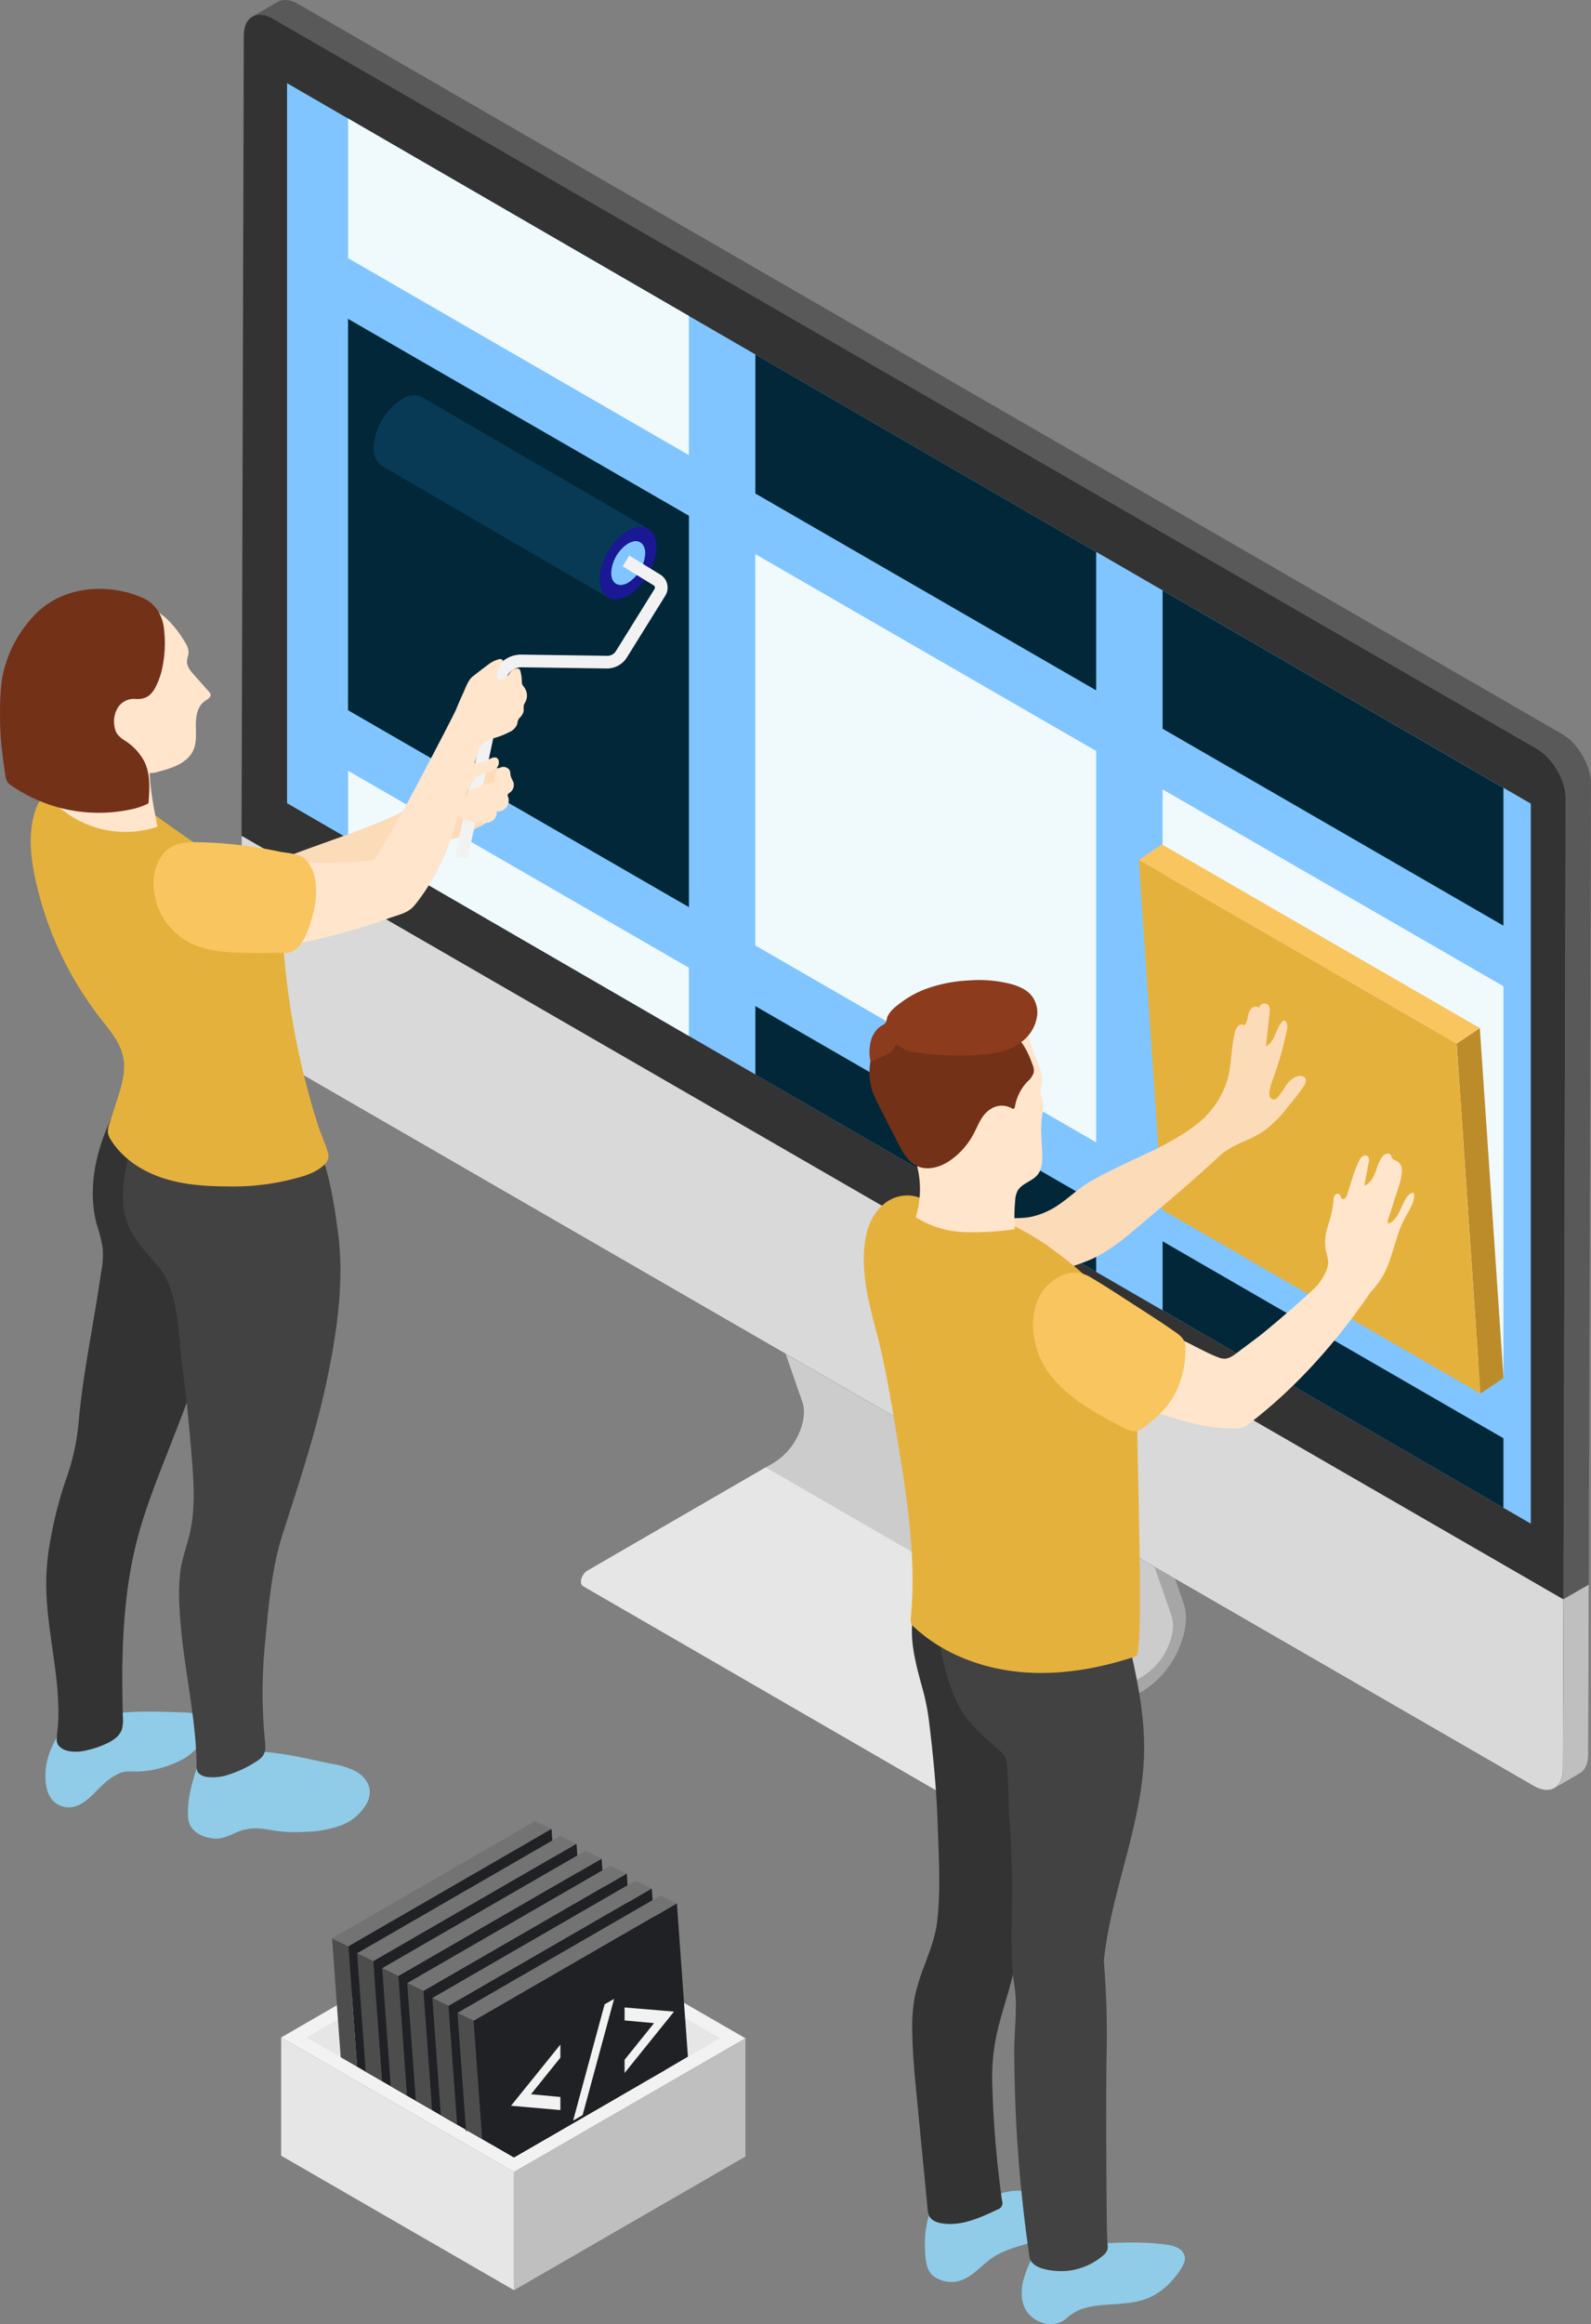 <?xml version="1.0" encoding="UTF-8"?> <svg xmlns="http://www.w3.org/2000/svg" xmlns:xlink="http://www.w3.org/1999/xlink" id="Group_4884" data-name="Group 4884" width="475.703" height="694.557" viewBox="0 0 475.703 694.557"><rect x="0" y="0" width="475.703" height="694.557" fill="#808080" stroke="none"/><defs><clipPath id="clip-path"><rect id="Rectangle_2978" data-name="Rectangle 2978" width="475.703" height="694.557" fill="none"></rect></clipPath><clipPath id="clip-path-2"><rect id="Rectangle_2977" data-name="Rectangle 2977" width="84.524" height="61.022" fill="none"></rect></clipPath></defs><g id="Group_4883" data-name="Group 4883" clip-path="url(#clip-path)"><path id="Path_8050" data-name="Path 8050" d="M216.1,230.561l-1.162,6-3.025,5.755-6.964,5.091-4.985,3.629-22.62,12.632-28.892,18.2L38.1,218.058l.023-.046a1.382,1.382,0,0,1-.452-1.116,4.218,4.218,0,0,1,1.932-3.33L92.9,182.7l2.384-1.374a19.1,19.1,0,0,0,7.37-8.356c1.679-3.611,2.126-7.176,1.227-9.754L73.025,74.334l3.676-3.5L187.059,134.6l-.41,8.338,12.7,34.09,9.878,29.238,6.337,16.782Z" transform="translate(136.043 255.832)" fill="#ccc"></path><path id="Path_8051" data-name="Path 8051" d="M204.956,159.8l-4.985,3.629-22.62,12.632-28.892,18.2L38.1,130.453l.018-.046a1.382,1.382,0,0,1-.452-1.116,4.223,4.223,0,0,1,1.937-3.33L92.9,95.09Z" transform="translate(136.039 343.438)" fill="#e6e6e6"></path><path id="Path_8052" data-name="Path 8052" d="M119.133,199.66,63.53,231.84c-1.065.618-1.937.124-1.937-1.1A4.271,4.271,0,0,1,63.53,227.4l55.691-32.231a19.219,19.219,0,0,0,7.356-8.37c1.679-3.611,2.126-7.171,1.227-9.754L96.956,88.181l3.68-3.519,30.843,88.859c1.259,3.62.687,8.564-1.559,13.618a27.826,27.826,0,0,1-10.787,12.521" transform="translate(222.457 305.775)" fill="#a6a6a6"></path><path id="Path_8053" data-name="Path 8053" d="M408.036,219.4,30.074,1.187c-2.4-1.388-4.579-1.517-6.152-.6l-7.568,4.4c1.568-.913,3.745-.784,6.152.6L400.464,223.8c4.764,2.749,8.619,9.426,8.6,14.9l-.821,290.123c-.009,2.726-.968,4.639-2.518,5.534l7.572-4.4c1.55-.9,2.509-2.809,2.513-5.534l.826-290.123c.014-5.469-3.842-12.147-8.6-14.9" transform="translate(59.066 -0.001)" fill="#595959"></path><path id="Path_8054" data-name="Path 8054" d="M111.014,102.688l-.157,50.849c0,2.73-.964,4.644-2.513,5.543l-7.559,4.4c1.545-.9,2.513-2.813,2.513-5.543l.148-50.89Z" transform="translate(364.007 370.88)" fill="#bfbfbf"></path><path id="Path_8055" data-name="Path 8055" d="M411.671,235.249l-.816,290.128c-.023,5.479-3.888,7.669-8.656,4.939L24.249,312.094c-4.792-2.749-8.638-9.408-8.619-14.91L16.446,7.057c.023-5.456,3.892-7.669,8.679-4.921L403.079,220.363c4.769,2.749,8.615,9.408,8.592,14.887" transform="translate(56.451 3.449)" fill="#333"></path><path id="Path_8056" data-name="Path 8056" d="M411,282.354l-.152,50.849c-.018,5.479-3.888,7.669-8.656,4.944L24.246,119.92c-4.792-2.749-8.638-9.408-8.615-14.91l.152-50.849Z" transform="translate(56.455 195.618)" fill="#d9d9d9"></path><path id="Path_8057" data-name="Path 8057" d="M390.491,435.88,18.611,220.568V5.39L390.491,220.7Z" transform="translate(67.218 19.467)" fill="#80c5ff"></path><path id="Path_8058" data-name="Path 8058" d="M124.464,66.689v41.6L22.569,49.427V7.678Z" transform="translate(81.511 27.729)" fill="#f0f9fc"></path><path id="Path_8059" data-name="Path 8059" d="M150.873,81.98v41.372L48.972,64.529V22.969Z" transform="translate(176.873 82.956)" fill="#022738"></path><path id="Path_8060" data-name="Path 8060" d="M177.277,97.271v41.183L75.377,79.595V38.26Z" transform="translate(272.239 138.184)" fill="#022738"></path><path id="Path_8061" data-name="Path 8061" d="M124.493,196.47,22.564,137.62V20.662L124.493,79.508Z" transform="translate(81.496 74.626)" fill="#022738"></path><path id="Path_8062" data-name="Path 8062" d="M150.9,211.715,48.969,152.865V35.907L150.9,94.753Z" transform="translate(176.864 129.686)" fill="#f0f9fc"></path><path id="Path_8063" data-name="Path 8063" d="M177.3,226.96,75.374,168.11V51.152L177.3,110Z" transform="translate(272.231 184.747)" fill="#f0f9fc"></path><path id="Path_8064" data-name="Path 8064" d="M124.464,108.807v20.4L22.569,70.2V49.948Z" transform="translate(81.511 180.398)" fill="#f0f9fc"></path><path id="Path_8065" data-name="Path 8065" d="M150.873,124.02v20.591L48.972,85.637V65.2Z" transform="translate(176.873 235.476)" fill="#022738"></path><path id="Path_8066" data-name="Path 8066" d="M177.277,139.3v20.78l-101.9-59.011V80.44Z" transform="translate(272.239 290.527)" fill="#022738"></path><path id="Path_8067" data-name="Path 8067" d="M89.714,50.038a4.813,4.813,0,0,0-2.55-.184,72.839,72.839,0,0,1-9.929.318,2.051,2.051,0,0,0-2.283,1.222,24.067,24.067,0,0,1-5.414,5.838A62.508,62.508,0,0,1,63.063,61.1,68.144,68.144,0,0,1,56.33,64.56c-11.271,4.93-23.091,8.481-34.491,13.1a6.7,6.7,0,0,0-2.251,1.273,6.2,6.2,0,0,0-1.061,1.49A13.886,13.886,0,0,0,16.8,84.967a8.944,8.944,0,0,0,2.841,7.669,1.549,1.549,0,0,0,.65.364,1.742,1.742,0,0,0,.978-.18C32.593,88.393,43.772,83.6,54.946,78.8c5.534-2.375,11.082-4.764,16.385-7.609a14.991,14.991,0,0,0,7.955-1.743,34.236,34.236,0,0,1,3.2-1.928,8.9,8.9,0,0,0,1.628-.766,5.062,5.062,0,0,0,1.314-1.577A83.258,83.258,0,0,0,90.581,54.7a6.81,6.81,0,0,0,.567-1.706,2.84,2.84,0,0,0-1.434-2.956" transform="translate(60.374 179.764)" fill="#fcdbb9"></path><g id="Group_4882" data-name="Group 4882" transform="translate(111.748 118.115)" style="mix-blend-mode: normal;isolation: isolate"><g id="Group_4881" data-name="Group 4881"><g id="Group_4880" data-name="Group 4880" clip-path="url(#clip-path-2)"><path id="Path_8068" data-name="Path 8068" d="M38.652,26.18c-1.536-.89-3.657-.766-6,.586-4.658,2.689-8.435,9.228-8.421,14.582.009,2.661.95,4.529,2.463,5.41l67.64,39.306c-1.517-.881-2.453-2.749-2.463-5.4-.014-5.359,3.759-11.894,8.421-14.587,2.343-1.351,4.464-1.476,6-.586Z" transform="translate(-24.233 -25.613)" fill="#083a56"></path><path id="Path_8069" data-name="Path 8069" d="M47.319,35.289c4.662-2.689,8.449-.521,8.467,4.833S52.037,52,47.374,54.691s-8.463.54-8.476-4.819,3.759-11.894,8.421-14.582" transform="translate(28.74 5.169)" fill="#1a1894"></path><path id="Path_8070" data-name="Path 8070" d="M44.7,35.768c2.809-1.623,5.091-.314,5.1,2.915a11.158,11.158,0,0,1-5.068,8.771c-2.809,1.619-5.1.323-5.105-2.9A11.18,11.18,0,0,1,44.7,35.768" transform="translate(31.37 8.551)" fill="#80c5ff"></path></g></g></g><path id="Path_8071" data-name="Path 8071" d="M33.217,126.726l-3.708-.793,11.4-53.56a8.484,8.484,0,0,1,8.481-6.765L75,65.967a3,3,0,0,0,2.578-1.407L89.12,46.007a.755.755,0,0,0,.106-.6.8.8,0,0,0-.36-.493l-9.279-5.686L81.557,36l9.279,5.686A4.491,4.491,0,0,1,92.9,44.527a4.55,4.55,0,0,1-.563,3.482L80.8,66.557a7.056,7.056,0,0,1-5.852,3.2l-25.609-.36a4.91,4.91,0,0,0-4.722,3.772Z" transform="translate(106.578 130.022)" fill="#f2f2f2"></path><path id="Path_8072" data-name="Path 8072" d="M37.068,55.123q-1.619.643-3.247,1.282a2.515,2.515,0,0,0-1.015.6.857.857,0,0,0-.083,1.093,2.322,2.322,0,0,0-2.518,2.2,5.136,5.136,0,0,1,.032,1.817c-.1.258-.286.48-.392.733a1.79,1.79,0,0,0,.535,1.932,4.577,4.577,0,0,0,1.9.936,22.991,22.991,0,0,0,3.044.673,7.034,7.034,0,0,0,3.888-.267,3.009,3.009,0,0,0,1.9-3.118,3.258,3.258,0,0,0,3.4-4.353,1.263,1.263,0,0,1-.125-.576c.051-.332.4-.521.678-.715a2.8,2.8,0,0,0,1.01-3.182,12.376,12.376,0,0,1-.789-1.8c-.189-1.056,0-1.845-1.1-2.407a2.223,2.223,0,0,0-2.135-.018c-1.476.825-1.868,3.094-1.328,4.552a6.538,6.538,0,0,0-3.648.609" transform="translate(107.403 179.494)" fill="#ffe5cc"></path><path id="Path_8073" data-name="Path 8073" d="M2.953,129.7c-.046,2.569.258,5.382,1.9,7.471a6.63,6.63,0,0,0,7.379,1.942c3.307-1.213,5.525-4.247,8.126-6.618a17.39,17.39,0,0,1,4.722-3.159c1.854-.8,3.56-.452,5.534-.521a30.271,30.271,0,0,0,11.917-2.928,16.217,16.217,0,0,0,6.521-5.142c2.025-2.956,2.887-8.117-1.42-9.191a18.879,18.879,0,0,0-3.842-.415c-8.864-.314-17.843-.59-26.494,1.36a19.333,19.333,0,0,0-4.639,1.55c-.512.267-1.254,1.015-1.84.95-.258-.028-1.54-1.121-1.351-1.4-2.481,3.763-5,7.632-6.018,12.023a19.3,19.3,0,0,0-.5,4.081" transform="translate(10.651 400.6)" fill="#90cce7"></path><path id="Path_8074" data-name="Path 8074" d="M57.186,83.439A20.8,20.8,0,0,0,55.4,76.678a19.511,19.511,0,0,0-4.353-5.068c-3.754-3.427-10.109-6.941-14.587-2.536-1.49,1.467-2.347,3.606-3.445,5.354-1.978,3.159-4.137,6.2-6.06,9.4a87.2,87.2,0,0,0-6,11.746c-3.648,8.914-5.331,18.936-2.864,28.247a48.2,48.2,0,0,1,1.812,7.263,27.647,27.647,0,0,1-.452,6.968q-.47,3.092-.955,6.184c-2.071,13.148-4.732,26.112-5.852,39.347a69.387,69.387,0,0,1-3.925,17.073,119.445,119.445,0,0,0-4.3,16.681,74.888,74.888,0,0,0-1.37,11.285c-.369,9.431,1.439,18.751,2.624,28.062a100.767,100.767,0,0,1,.982,14.14c-.032,2.278-.341,4.5-.517,6.756-.157,2.015,1.4,3.159,3.376,3.662a11.633,11.633,0,0,0,5.027-.078A27.734,27.734,0,0,0,21.108,279c1.863-.885,3.745-2.117,4.464-4.049a9.563,9.563,0,0,0,.35-3.569c-.466-16.717-.244-33.61,3.45-49.926,2.5-11.05,6.761-21.32,10.851-31.835,3.878-9.971,8.186-20.55,10.4-31.041.378-1.78.18-3.486.71-5.257.793-2.619,1.785-5.184,2.689-7.766A122.459,122.459,0,0,0,58.5,130.561c3.265-15.458.982-31.489-1.314-47.123" transform="translate(10.819 242.029)" fill="#333"></path><path id="Path_8075" data-name="Path 8075" d="M33.067,51.486c1.826-.955,4.127-.48,6.009-1.324.89-.4,1.706-1.093,2.679-1.079a1.337,1.337,0,0,1,.443.078,1.237,1.237,0,0,1,.646.692,2.463,2.463,0,0,1-.918,2.726,7.331,7.331,0,0,1-2.836,1.162,6.847,6.847,0,0,0-2.809,1.208,11.381,11.381,0,0,0-1.951,2.905,3.3,3.3,0,0,1-2.776,1.863,2.373,2.373,0,0,1-1.9-1.439c-.65-1.462.074-2.4.706-3.652a6.778,6.778,0,0,1,2.7-3.141" transform="translate(106.198 177.274)" fill="#ffe5cc"></path><path id="Path_8076" data-name="Path 8076" d="M12.654,126.606c-.125.729-.226,1.462-.3,2.2-.189,1.983-.434,4.925.521,6.738,1.1,2.1,3.45,3.274,5.778,3.731a9.306,9.306,0,0,0,3.293.12,18.731,18.731,0,0,0,4.27-1.573,16.235,16.235,0,0,1,4.962-1.356c2.7-.231,5.382.475,8.075.812a45.516,45.516,0,0,0,7.646.194,34.54,34.54,0,0,0,10.552-1.748,14.926,14.926,0,0,0,8.144-6.641,7.491,7.491,0,0,0,.973-3.616c-.051-2.527-1.863-4.741-4.044-6.009a23.7,23.7,0,0,0-7.185-2.278c-5.437-1.134-10.847-2.458-16.358-3.164a44.626,44.626,0,0,0-16.561.576c-.89.226-2.361,1.185-3.191,1.121-.35-.023-2.14-1.37-1.808-1.771a20.782,20.782,0,0,0-3.551,7.6,45.626,45.626,0,0,0-1.222,5.073" transform="translate(44.005 409.977)" fill="#90cce7"></path><path id="Path_8077" data-name="Path 8077" d="M72.316,118.647c-1.36-10.349-3.076-21.541-8.2-30.788a7.75,7.75,0,0,0-2.034-2.583,4.315,4.315,0,0,0-.724-.447c-1.208-.581-1.688.226-2.892.9-1.434.807-3.3.742-4.9.812a25.171,25.171,0,0,1-10.916-2.1A75.753,75.753,0,0,1,30.829,77.52c-1.942-1.287-4.16-2.37-6-3.772a18.5,18.5,0,0,1-3.348-3.989,1.2,1.2,0,0,0-.673-.535c-.452-.069-.793.374-1.028.766a86.915,86.915,0,0,0-9.92,24.58c-.3,1.305-.6,2.629-.872,3.966-1.305,6.572-1.831,13.462,1.43,19.54a42.724,42.724,0,0,0,5.054,6.83c1.766,2.126,4.077,4.478,5.331,6.95,3.966,7.808,3.8,18.166,4.939,26.683,1.111,8.306,1.946,16.639,2.647,24.986.636,7.545,1.328,15.657-.088,23.165-.789,4.192-2.412,8.186-3.1,12.4a58.5,58.5,0,0,0-.267,11.954c.175,3.717.54,7.42,1.005,11.114,1.439,11.465,3.786,22.851,4.044,34.4.023.973-.106,2.366.466,3.187a4.176,4.176,0,0,0,2.666,1.3,14.339,14.339,0,0,0,6.807-.807,33.217,33.217,0,0,0,8.472-4.169c2.541-1.739,2.255-3.6,1.992-6.373q-.436-4.566-.581-9.15a144.779,144.779,0,0,1,.576-18.493c1.038-10.911,1.914-22.777,5.216-33.154,4.621-14.513,9.5-28.975,12.8-43.857,3.265-14.739,5.9-31.318,3.92-46.4" transform="translate(28.782 249.99)" fill="#424242"></path><path id="Path_8078" data-name="Path 8078" d="M3.588,57.742C1.13,64.433,1.882,71.867,3.376,78.836a103.457,103.457,0,0,0,19.508,41.685c2.758,3.533,5.848,7.088,6.738,11.479.876,4.27-.47,8.642-1.8,12.788q-1.148,3.563-2.3,7.13a6.534,6.534,0,0,0-.452,2.767A5.685,5.685,0,0,0,26,156.852c3.463,5.506,9.251,9.27,15.431,11.308s12.756,2.49,19.263,2.518a72.538,72.538,0,0,0,17.963-1.789c3.459-.867,7.323-1.683,10.21-3.906,1.531-1.181,2.541-2.518,1.983-4.413-.8-2.739-2.112-5.5-2.993-8.26a233.96,233.96,0,0,1-8.416-36.276c-.719-4.861-1.3-9.745-1.716-14.642-.221-2.578-.392-5.156-.53-7.743-.1-1.928.429-4.132-.069-5.981-1.07-3.971-4.958-6.392-8.5-8.486Q54.266,70.694,40.759,60.868c-6.29-4.579-12.816-8.513-20.684-9.565-6.71-.895-13.835-.816-16.487,6.438" transform="translate(7.199 183.88)" fill="#e5b13d"></path><path id="Path_8079" data-name="Path 8079" d="M4.022,71.76a4.861,4.861,0,0,0-.272.535c-.766,1.725.327,2.121,1.494,3.1a31.236,31.236,0,0,0,4.021,2.873,30.354,30.354,0,0,0,25.2,2.785c-1.716-8.619-3.431-17.52-1.628-26.116-5.1-.521-9.947-2.481-14.559-4.732-2.338-1.144-4.649-2.37-7.088-3.279-1.051-.387-5.857-2.034-5.82.129.065,3.371,1.139,6.65,1.379,10.007a40.689,40.689,0,0,1-.392,7.448,15.21,15.21,0,0,1-1.49,5.88c-.263.466-.576.9-.844,1.365" transform="translate(12.622 166.016)" fill="#ffe5cc"></path><path id="Path_8080" data-name="Path 8080" d="M53.224,53.5a5.615,5.615,0,0,1,.955,2.758c-.009.945-.457,1.849-.47,2.795-.023,1.531,1.051,2.832,2.071,3.975q2.262,2.546,4.524,5.087a1.828,1.828,0,0,1,.438.673c.258.9-.844,1.522-1.628,2.043-2.168,1.439-2.744,4.358-2.762,6.959s.323,5.322-.724,7.706c-1.711,3.911-6.373,5.423-10.51,6.5a7.61,7.61,0,0,1-2.9.369,7.4,7.4,0,0,1-1.55-.438c-2.693-.968-5.585-2.089-7.12-4.506-.641-1.005-1.056-2.246-2.075-2.864a4.263,4.263,0,0,0-2.02-.493c-5.442-.291-11.017,2.034-16.229.461C8.5,83.1,5.226,78.76,3.21,74.259A25.867,25.867,0,0,1,.9,59.469,23.109,23.109,0,0,1,4.169,51.2,27.783,27.783,0,0,1,23.419,38.656a27.708,27.708,0,0,1,14.9,2.043c3.247,1.407,7.162,3.445,9.722,5.972a32.386,32.386,0,0,1,5.184,6.83" transform="translate(2.204 138.632)" fill="#ffe5cc"></path><path id="Path_8081" data-name="Path 8081" d="M48.266,62.913A24.307,24.307,0,0,1,47.2,66.044c-1.476,3.514-3.113,5.345-6.959,5.008a5.632,5.632,0,0,0-5.036,2.661,7.992,7.992,0,0,0-.936,5.774,5.431,5.431,0,0,0,.779,2.061,8.544,8.544,0,0,0,2.38,2.025,16.588,16.588,0,0,1,5.7,6.138c1.9,3.819,1.6,8.32,1.259,12.572a21.276,21.276,0,0,1-5.654,1.872,45.97,45.97,0,0,1-35.293-7.19,4.378,4.378,0,0,1-1.254-1.144A4.724,4.724,0,0,1,1.609,93.9c-.374-2.417-.715-4.838-.987-7.273A86.766,86.766,0,0,1,.014,75.2a71.734,71.734,0,0,1,.572-10A36.587,36.587,0,0,1,8.744,47.772a26.985,26.985,0,0,1,5.216-4.907c8.315-5.751,19.641-6,28.708-2.011,4,1.762,6.046,5.479,6.41,9.638a36.113,36.113,0,0,1-.812,12.419" transform="translate(0 137.817)" fill="#733118"></path><path id="Path_8082" data-name="Path 8082" d="M119.17,51.113a3.881,3.881,0,0,1-.544-.77,2.561,2.561,0,0,1-.166-.835,12.186,12.186,0,0,0-.5-3.45c-.355-.844-1.679-.512-2.352-.042a4.4,4.4,0,0,0-.918,1.093,5.509,5.509,0,0,1-1.324,1.273,2.137,2.137,0,0,1-1.536.447c-2.334-.443.277-4.556.932-5.516a.232.232,0,0,0,.055-.129.222.222,0,0,0-.051-.138,1.127,1.127,0,0,0-1.25-.263,8.741,8.741,0,0,0-2.583,1.181c-1.6,1.153-3.15,2.37-4.7,3.583a6.527,6.527,0,0,0-1.3,1.222,11.263,11.263,0,0,0-.932,1.637c-.424.89-.784,1.831-1.176,2.675-.724,1.573-1.416,3.168-2.066,4.773-.581,1.439-16.173,31.466-20.1,37.738-1.254,2-2.375,4.284-3.694,6.184-.992,1.439-3,1.264-4.552,1.393-3.154.258-6.318.41-9.486.434a95.636,95.636,0,0,1-18.843-1.642c-7.2-1.4-14.31-3.759-21.643-3.639-3.629.06-7.752,2.038-9.316,5.52-1.872,4.174.221,9.472,2.444,13.051a23.5,23.5,0,0,0,7.259,7.646c4.93,3.09,11,3.565,16.8,3.961a66.364,66.364,0,0,0,7.144.484,48.379,48.379,0,0,0,7.471-1.42q7.554-1.577,14.988-3.68c3.759-1.065,7.489-2.227,11.147-3.606,1.794-.678,3.671-1.121,5.4-1.955,1.918-.922,2.767-2.218,4.021-3.837a64.882,64.882,0,0,0,9.329-17.912c1.153-3.214,7.771-24.548,8.559-27.292a8.662,8.662,0,0,1,2.02-1.918,14.88,14.88,0,0,1,3.32-1.3,24.478,24.478,0,0,0,3.542-1.467,4.392,4.392,0,0,0,2.5-2.44,7.627,7.627,0,0,1,.291-1.254,3.284,3.284,0,0,1,.595-.789,3.623,3.623,0,0,0,1.07-2.038,8.46,8.46,0,0,1,.023-1.6,4.167,4.167,0,0,1,.447-.881,4.183,4.183,0,0,0-.337-4.478" transform="translate(37.569 154.26)" fill="#ffe5cc"></path><path id="Path_8083" data-name="Path 8083" d="M22.108,54.579c-3.463-.023-6.692.54-9.053,3.237A13.529,13.529,0,0,0,9.975,66.1,20.1,20.1,0,0,0,20,84.195c5.133,2.878,11.243,3.307,17.123,3.431q4.974.111,9.957-.014c1.333-.032,3.141.212,4.34-.35,3.459-1.614,5.225-7.531,6.147-10.934,1.388-5.105,1.854-12.673-2.278-16.69-1.78-1.734-5.594-1.8-7.914-2.3a125.161,125.161,0,0,0-16.187-2.366q-4.531-.367-9.08-.4" transform="translate(35.949 197.12)" fill="#f9c55f"></path><path id="Path_8084" data-name="Path 8084" d="M94.443,71.264l6.913-4.644,7.084,104.589-6.908,4.644Z" transform="translate(341.103 240.613)" fill="#bc8c2b"></path><path id="Path_8085" data-name="Path 8085" d="M73.833,59.364l6.908-4.644L175.793,109.6l-6.908,4.644Z" transform="translate(266.663 197.635)" fill="#f9c55f"></path><path id="Path_8086" data-name="Path 8086" d="M168.884,110.607,175.973,215.2,80.92,160.316,73.832,55.727Z" transform="translate(266.661 201.271)" fill="#e5b13d"></path><path id="Path_8087" data-name="Path 8087" d="M158.966,87.66c-.309-.909-1.526-1.144-2.449-.89a6.535,6.535,0,0,0-3.39,2.73,32.546,32.546,0,0,1-2.573,3.611,1.83,1.83,0,0,1-1.01.636,1.323,1.323,0,0,1-1.287-.839,3.027,3.027,0,0,1-.129-1.623,20.421,20.421,0,0,1,1.208-4.137,97.736,97.736,0,0,0,3.948-14.061,3.058,3.058,0,0,0-.332-2.726.673.673,0,0,0-.489-.244.8.8,0,0,0-.535.332c-1.983,2.269-2.172,6.092-4.875,7.425q.567-5.133,1.125-10.27a3.216,3.216,0,0,0-.1-1.609,1.6,1.6,0,0,0-3.034.327,1.78,1.78,0,0,0-2.412.309,5.024,5.024,0,0,0-1,2.476,5.516,5.516,0,0,1-.945,2.5,1.531,1.531,0,0,0-1.983.212,3.973,3.973,0,0,0-.932,1.951c-1.056,4.206-.964,8.629-1.891,12.867a26.577,26.577,0,0,1-9.814,14.739,69.353,69.353,0,0,1-10.542,6.475c-7.093,3.639-14.555,6.553-21.4,10.653-3.293,1.969-5.977,4.644-9.1,6.728a22.942,22.942,0,0,1-8.8,3.689c-3.68.493-7.655.194-11.368.3a.718.718,0,0,0-.42.1.708.708,0,0,0-.221.466c-.54,2.882.54,5.746,1.812,8.3.7,1.4,1.785,2.453,2.112,4.044.374,1.831-.065,3.722-.254,5.548a.573.573,0,0,0,.074.429c.129.148.36.125.553.092l1.978-.36c5.23-.95,10.469-1.9,15.592-3.325a70.768,70.768,0,0,0,7.78-2.629c7.291-2.965,13.388-8.864,19.4-13.854q10.273-8.516,20.093-17.566c3.745-3.445,9.127-4.519,13.268-7.443a37.915,37.915,0,0,0,7.005-7.088,70.871,70.871,0,0,0,4.778-6.235,2.47,2.47,0,0,0,.553-2.034" transform="translate(231.439 234.856)" fill="#fcdbb9"></path><path id="Path_8088" data-name="Path 8088" d="M81.26,143.17a86.11,86.11,0,0,0-8.937,3.413c-1.457.655-2.887,1.356-4.307,2.08-1.333.683-2.043,1-3.265-.134-.267-.244-1.983-2.933-1.222-3.182a3.3,3.3,0,0,0-1.743,2.186,29.106,29.106,0,0,0-1.808,11.013c.088,2.947.074,7.111,2.652,9a8.947,8.947,0,0,0,7.42,1.416c4.012-1.047,6.724-4.69,10.16-7.014,3.33-2.251,7.328-3.238,11.174-4.423s7.771-2.712,10.455-5.709a7.2,7.2,0,0,0,1.688-2.905,3.877,3.877,0,0,0-.5-3.242,5.286,5.286,0,0,0-2.31-1.6,31.792,31.792,0,0,0-9.934-1.955,25.811,25.811,0,0,0-4.736-.065,23.782,23.782,0,0,0-4.782,1.121" transform="translate(216.574 512.736)" fill="#90cce7"></path><path id="Path_8089" data-name="Path 8089" d="M95.917,123.482a29.176,29.176,0,0,0-7.536-14.246c-3.888-3.814-9.366-6.18-14.781-5.626-2.287.235-4.409,2.417-6.489,2.472-1.485.042-4.118-2.965-3.33-4.492a41.953,41.953,0,0,0-4.658,18.682c-.083,6.475,2.029,13.1,3.666,19.309a70.5,70.5,0,0,1,1.623,9.408c1.222,9.915,2.121,19.877,2.44,29.866.3,9.5.936,19.2-.2,28.653-.521,4.317-2.209,8.73-3.731,12.811a62.688,62.688,0,0,0-2.915,9.348,50.719,50.719,0,0,0-.775,10.741c.1,6.415.715,12.816,1.333,19.2q1.626,16.8,3.256,33.61a5.82,5.82,0,0,0,.484,2.14c.692,1.337,2.278,1.928,3.763,2.168,5.751.936,11.432-1.637,16.69-4.141a2,2,0,0,0,1.305-2.661,313.722,313.722,0,0,1-2.91-34.593,62.7,62.7,0,0,1,1.36-15.334c1.158-5.05,2.8-9.966,4.146-14.96,1.051-3.943,2.338-8.527,2.315-12.761a.992.992,0,0,0,.291-.18,1.854,1.854,0,0,0,.355-1.144q2.068-24.294,4.132-48.6c.659-7.8,1.324-15.611,1.471-23.437a65.817,65.817,0,0,0-1.305-16.238" transform="translate(213.534 366.914)" fill="#333"></path><path id="Path_8090" data-name="Path 8090" d="M114.8,151.365a3.259,3.259,0,0,0-.738-3.579c-1.3-1.3-3.233-1.674-5.05-1.9-8.089-1.024-16.289-.457-24.424.106a43.462,43.462,0,0,0-8.094,1.088,17.2,17.2,0,0,0-3.745,1.434c-.895.484-1.485.779-1.9-.5a2.456,2.456,0,0,0-1.25,1.43,36.212,36.212,0,0,0-2.947,7.476c-.66,2.85-.646,6.387,1.047,8.9a8.936,8.936,0,0,0,7.074,3.883,6.793,6.793,0,0,0,4.344-1.305,16.849,16.849,0,0,1,4.69-3.076,25.65,25.65,0,0,1,6.456-1.305c4.51-.434,9.205-.3,13.494-1.965a19.615,19.615,0,0,0,8.107-6.17,16.3,16.3,0,0,0,2.938-4.519" transform="translate(239.241 524.851)" fill="#90cce7"></path><path id="Path_8091" data-name="Path 8091" d="M111.176,248.987a270.539,270.539,0,0,0-.8-29.644c2.209-21,11.608-41.021,12.041-62.166.249-12.12-2.477-24.087-5.276-35.879-1.056-4.446-2.167-8.988-4.722-12.774-1.439,4.483-6.507,7.014-11.211,6.9s-9.094-2.31-13.143-4.709-8.024-5.087-12.558-6.355a11.108,11.108,0,0,0-5.857-.286c-1.739.475-2.283,1.5-3.915.553-.618-.355-2.02-3.071-2.241-3.1-.512-.069-.812.549-.936,1.047a58.108,58.108,0,0,0,.369,29.584,63.782,63.782,0,0,0,2.767,8.181,31.127,31.127,0,0,0,2.905,5.382c2.8,4.054,6.9,7.554,10.6,10.759a5.771,5.771,0,0,1,1.849,2.255c.779,2.227.8,14.241,1.042,17.488q.74,9.747.872,19.526c.138,10.413-.835,21.043.733,31.392.918,6.06-.106,12.779-.092,18.913q.041,19.895,1.9,39.721,1.045,11.054,2.647,22.044c.586,3.994,8.1,4.469,11.248,4.183a19.578,19.578,0,0,0,10.16-4.1c1.6-1.25,2.223-2.057,1.923-3.985-.36-2.366-.47-43.917-.309-54.926" transform="translate(219.66 366.654)" fill="#424242"></path><path id="Path_8092" data-name="Path 8092" d="M137.488,128.442c.009-4.2.023-9.491-2.163-13.217a25.036,25.036,0,0,0-3.593-4.427,133.367,133.367,0,0,0-21-18.433,75.373,75.373,0,0,0-15.68-8.3,58.654,58.654,0,0,0-8.49-2.527c-2.947-.627-6.009-.876-8.882-1.812-2.135-.692-4.289-1.48-6.493-2.011a10.921,10.921,0,0,0-9.611,2.707,13.432,13.432,0,0,0-1.513,1.6A17.589,17.589,0,0,0,56.718,89.4c-1.988,9.445.558,19.438,2.956,28.468,2.712,10.21,4.427,20.647,6.143,31.06,2.979,18.1,5.968,36.437,4.247,54.695a3.682,3.682,0,0,0,.106,1.725,3.461,3.461,0,0,0,.955,1.208c8.592,7.937,20.126,12.295,31.775,13.356s23.414-1.019,34.509-4.718c2.56-.872.023-65.173.078-86.756" transform="translate(202.271 279.774)" fill="#e5b13d"></path><path id="Path_8093" data-name="Path 8093" d="M106.856,92.453a7.5,7.5,0,0,0-.309,1.9,11.475,11.475,0,0,0,.7,2.389c.443,1.6.018,3.279-.208,4.921-.535,3.865.037,7.789.074,11.691.018,1.909-.143,3.952-1.319,5.451-1.623,2.075-4.815,2.615-6.074,4.93a7.274,7.274,0,0,0-.692,2.887,54.889,54.889,0,0,0-.1,8.532,85.785,85.785,0,0,1-15.214.853A28.843,28.843,0,0,1,69.3,131.561,28.273,28.273,0,0,0,67.7,110.8c-2.08-4.206-5.174-7.821-7.522-11.88a23.311,23.311,0,0,1-3.546-12.359A20.134,20.134,0,0,1,58.7,78.683a25.248,25.248,0,0,1,37.844-9.422c2.043,1.48,4.4,3.408,5.552,5.714,1.111,2.223,1.448,4.87,2.412,7.18,1.347,3.233,3.1,6.692,2.347,10.3" transform="translate(204.504 232.193)" fill="#ffe5cc"></path><path id="Path_8094" data-name="Path 8094" d="M105.155,79.287A4.487,4.487,0,0,1,105.5,81.5a5.908,5.908,0,0,1-1.9,2.767A14.516,14.516,0,0,0,99.861,91.7c-.046.258-.111.553-.341.664-.267.125-.558-.055-.807-.2a6.011,6.011,0,0,0-6.258.415c-2.975,1.942-3.717,5.386-5.488,8.264a22.183,22.183,0,0,1-7.194,7.476c-2.716,1.656-6.184,2.546-9.085,1.245-2.813-1.259-4.423-4.206-5.82-6.954Q62.177,97.353,59.5,92.1c-1.679-3.3-2.975-5.9-3.113-9.657a17.9,17.9,0,0,1,2.541-10.118c3.892-6.212,11.714-7.766,18.036-4.487a83.992,83.992,0,0,0,7.6,3.989c2.661,1.051,5.723,1.49,8.361.374,2.467-1.047,5.41-3.242,7.877-.8,1.988,1.969,3.436,5.3,4.353,7.886" transform="translate(203.604 238.954)" fill="#733118"></path><path id="Path_8095" data-name="Path 8095" d="M106.534,73.773a8.308,8.308,0,0,0-1.2-4.9c-1.324-2.186-3.818-3.371-6.272-4.086a38.16,38.16,0,0,0-12.936-1.181A43.3,43.3,0,0,0,73,66.233a29.554,29.554,0,0,0-6.885,3.74c-1.789,1.319-4.335,3.113-4.635,5.479-.18,1.374-1.379,1.4-2.38,2.315a8.191,8.191,0,0,0-2.186,3.44,13.612,13.612,0,0,0-.235,6.7q2.131-.934,4.266-1.863c.171-.074.341-.152.507-.231a3.923,3.923,0,0,0,2.264-2.048A1.577,1.577,0,0,1,64,83.121c.364-.392,1.028-.148,1.443.194a9.267,9.267,0,0,0,4.413,1.757,83.647,83.647,0,0,0,13.8.945,53.651,53.651,0,0,0,10.81-.83,17.375,17.375,0,0,0,7.849-3.593,11.623,11.623,0,0,0,4.22-7.821" transform="translate(203.604 229.396)" fill="#8c3c1d"></path><path id="Path_8096" data-name="Path 8096" d="M159.792,87.862c-1.7,2.592-2.315,6.138-5.013,7.669a.61.61,0,0,1-.318.106c-.387-.023-.392-.59-.272-.959q1.515-4.718,3.034-9.436a18.688,18.688,0,0,0,1.13-5.114,3.318,3.318,0,0,0-1-2.8c-.627-.48-1.563-.6-1.955-1.3a6.917,6.917,0,0,0-.41-.922c-.558-.729-1.752-.217-2.343.489-1.144,1.351-1.586,3.141-2.218,4.8s-1.628,3.353-3.3,3.943q.657-3.452,1.31-6.9a1.985,1.985,0,0,0-.267-1.835,1.321,1.321,0,0,0-1.6,0,3.461,3.461,0,0,0-1.019,1.379c-1.586,3.21-2.44,6.719-3.556,10.118-.226.687-.839,1.536-1.476,1.181-.48-.267-.438-1.024-.867-1.365a1,1,0,0,0-1.342.341,3.049,3.049,0,0,0-.383,1.48,31.97,31.97,0,0,1-1.167,6.06,37.831,37.831,0,0,0-1.144,4.072,14.383,14.383,0,0,0-.078,4.174c.148,1.31.683,2.61.784,3.906.157,1.951-1.259,4.529-2.375,6.046a7.835,7.835,0,0,0-.609.895c-.046.051-.1.1-.138.148-2.449,2.629-14.412,12.968-17.861,15.569-2.135,1.6-4.28,3.2-6.406,4.805-1.766,1.333-3.131,2.131-5.308,1.31-5.137-1.937-9.712-5.11-14.956-6.862l-1.374-.351c-1.665-.36-3.353.351-4.907,1.042a10.752,10.752,0,0,0-4.377,2.882c-1.121,1.448-1.42,3.339-1.9,5.105-.9,3.367-2.518,6.484-3.782,9.731a1.059,1.059,0,0,0-.106.646,1.026,1.026,0,0,0,.526.553,15.576,15.576,0,0,0,4.16,1.425c5.479,1.365,10.805,3.284,16.252,4.769a54.889,54.889,0,0,0,13.9,2.232c2.057.018,3.717.046,5.377-1.218,13.84-10.529,25.849-23.949,35.7-38.25a11.651,11.651,0,0,1,.895-1.305,26.128,26.128,0,0,0,3.74-4.962c2.956-5.317,3.574-11.672,6.447-17.031,1.291-2.412,3.094-4.856,2.772-7.577-.885-.217-1.7.549-2.2,1.314" transform="translate(260.788 269.984)" fill="#ffe5cc"></path><path id="Path_8097" data-name="Path 8097" d="M69.1,107.994c.143.318.286.627.443.932,3.814,7.6,11.248,12.664,18.673,16.819,2.048,1.148,4.118,2.251,6.23,3.279,2.26,1.1,3.569,1.314,5.691-.3,3.676-2.795,7.194-6.083,9.362-10.22a28.777,28.777,0,0,0,3.021-12.392c.115-3.058-.47-4.091-2.882-5.788-4.146-2.924-8.439-5.654-12.705-8.4-4.243-2.739-8.472-5.525-12.821-8.094-3.205-1.891-6.23-1.748-9.583.051C65.926,88.5,65.525,99.96,69.1,107.994" transform="translate(241.911 297.856)" fill="#f9c55f"></path><path id="Path_8098" data-name="Path 8098" d="M87.856,203.521l-69.628-40.2,69.194-39.951,69.628,40.2Z" transform="translate(65.834 445.574)" fill="#f2f2f2"></path><path id="Path_8099" data-name="Path 8099" d="M81.884,195.7,19.875,159.9,81.5,124.32l62.009,35.8Z" transform="translate(71.782 449.008)" fill="#e6e6e6"></path><path id="Path_8100" data-name="Path 8100" d="M33.326,207.364v-35.33l69.194-39.947v35.326Z" transform="translate(120.364 477.059)" fill="#bfbfbf"></path><path id="Path_8101" data-name="Path 8101" d="M18.227,132.032v35.33l69.628,40.2v-35.33Z" transform="translate(65.832 476.861)" fill="#e6e6e6"></path><path id="Path_8102" data-name="Path 8102" d="M29.006,163.962l-4.9-2.818-.835-11.331-1.739-24.2,4.865,2.366L27.789,147.2Z" transform="translate(77.764 453.671)" fill="#4d4d4d"></path><path id="Path_8103" data-name="Path 8103" d="M26.411,155.436l-4.884-2.361,60.736-35.067,4.884,2.361Z" transform="translate(77.749 426.208)" fill="#737373"></path><path id="Path_8104" data-name="Path 8104" d="M88.576,191.008,62.257,206.2l-4.137,2.4-.35.208-.032-.452-2.61-1.494-4.9-2.818-2.569-1.494-4.907-2.818-2.606-1.494-4.9-2.85L32.7,193.928l-4.939-2.85-2.573-1.494-1.217-16.759L22.587,153.6l60.741-35.081.24,3.477.383,4.935.244,3.477v.037l.35,4.935.24,3.477.383,4.971.244,3.445.346,4.971.106,1.217L86,155.72l.383,4.971Z" transform="translate(81.576 428.05)" fill="#1f2125"></path><path id="Path_8105" data-name="Path 8105" d="M30.66,164.821l-4.939-2.85L24.3,142.362l-1.144-15.786,4.9,2.361.761,10.814Z" transform="translate(83.619 457.158)" fill="#4d4d4d"></path><path id="Path_8106" data-name="Path 8106" d="M28.036,156.4l-4.884-2.361,60.736-35.068,4.884,2.361Z" transform="translate(83.62 429.697)" fill="#737373"></path><path id="Path_8107" data-name="Path 8107" d="M90.2,191.973,59.85,209.5l-3.094-1.776-4.519-2.606-.346.208-.037-.452-2.606-1.494-4.9-2.818-2.573-1.494-4.9-2.818-2.61-1.494-4.9-2.85-2.536-1.462-1.845-25.069-.761-10.81,53.856-31.12,6.848-3.961.244,3.509.383,4.939.24,3.44.35,5.008.277,3.44.351,4.971.24,3.445v.032l.383,4.939v.032l.069,1.047Z" transform="translate(87.458 431.535)" fill="#1f2125"></path><path id="Path_8108" data-name="Path 8108" d="M32.219,165.648l-4.9-2.85L25.3,134.911l-.521-7.37,4.865,2.366.175,2.4Z" transform="translate(89.501 460.642)" fill="#4d4d4d"></path><path id="Path_8109" data-name="Path 8109" d="M29.662,157.368l-4.884-2.361,60.736-35.067L90.4,122.3Z" transform="translate(89.492 433.185)" fill="#737373"></path><path id="Path_8110" data-name="Path 8110" d="M91.723,191.557l-31.36,18.115L54,205.987,50.9,204.212l-4.519-2.606-.35.208L46,201.362,43.4,199.868l-4.9-2.818-2.573-1.494-4.9-2.818-2.61-1.494-2.4-33.343-.175-2.4L72.81,128.381l13.766-7.928.244,3.445.383,4.971.244,3.44v.037l.346,4.935.244,3.477.383,4.971.659,9.353Z" transform="translate(93.311 435.046)" fill="#1f2125"></path><path id="Path_8111" data-name="Path 8111" d="M33.877,166.474l-4.9-2.818L26.4,128.506l4.9,2.366Z" transform="translate(95.354 464.127)" fill="#4d4d4d"></path><path id="Path_8112" data-name="Path 8112" d="M31.288,158.334,26.4,155.972,87.14,120.9l4.884,2.361Z" transform="translate(95.363 436.674)" fill="#737373"></path><path id="Path_8113" data-name="Path 8113" d="M92.761,184.074l-6.918,4L54.479,206.187,48.12,202.5l-3.094-1.776-4.519-2.606-.35.208-.032-.452-2.61-1.494-4.9-2.818-2.573-1.494-2.573-35.6,32.093-18.5,8-4.626,6.848-3.961,6.922-4,6.881-3.966.244,3.445.383,4.971.244,3.44.346,5.008,1.287,17.663Z" transform="translate(99.191 438.531)" fill="#1f2125"></path><path id="Path_8114" data-name="Path 8114" d="M35.469,167.3l-4.9-2.818L28.03,129.471l4.865,2.366Z" transform="translate(101.237 467.612)" fill="#4d4d4d"></path><path id="Path_8115" data-name="Path 8115" d="M32.913,159.3l-4.884-2.361,60.736-35.067,4.884,2.361Z" transform="translate(101.234 440.163)" fill="#737373"></path><path id="Path_8116" data-name="Path 8116" d="M93.788,176.623,86.9,180.584l-6.918,4L48.625,202.7l-6.364-3.685-3.094-1.771-4.519-2.61-.35.212-.032-.457-2.606-1.494-2.573-35.464L61.28,138.862l1.01-.59,6.881-3.961,6.885-4,6.918-3.966,6.853-3.961.24,3.44.383,4.971v.037l1.877,25.936Z" transform="translate(105.048 442.018)" fill="#1f2125"></path><path id="Path_8117" data-name="Path 8117" d="M37.1,168.131l-4.519-2.606-.35.208-.032-.452-2.536-34.837,4.865,2.361,2.191,30.317Z" transform="translate(107.118 471.127)" fill="#4d4d4d"></path><path id="Path_8118" data-name="Path 8118" d="M34.539,160.265,29.655,157.9l60.736-35.067,4.884,2.361Z" transform="translate(107.106 443.652)" fill="#737373"></path><path id="Path_8119" data-name="Path 8119" d="M94.757,169.139l-6.848,4L81.023,177.1l-6.918,4-31.364,18.11-6.36-3.685-3.094-1.771-.383-5.008-2.191-30.317,26.319-15.2,6.014-3.477.872-.484,6.12-3.546.761-.452,6.885-3.966,6.885-3.962,6.885-4L93.922,157.6Z" transform="translate(110.93 445.503)" fill="#1f2125"></path><path id="Path_8120" data-name="Path 8120" d="M39.108,147.329l8.781.83v3.906l-14.757-1.287,14.757-18.285V136.4Z" transform="translate(119.662 478.527)" fill="#f2f2f2"></path><path id="Path_8121" data-name="Path 8121" d="M39.993,164.271l-2.836,1.637q4.206-15.454,6.277-23.16l3.136-11.58,2.841-1.637Z" transform="translate(134.201 467.829)" fill="#f2f2f2"></path><path id="Path_8122" data-name="Path 8122" d="M49.307,134.77l-8.813-.812v-3.869l14.785,1.231L40.494,149.666v-3.948Z" transform="translate(146.254 469.845)" fill="#f2f2f2"></path></g></svg> 